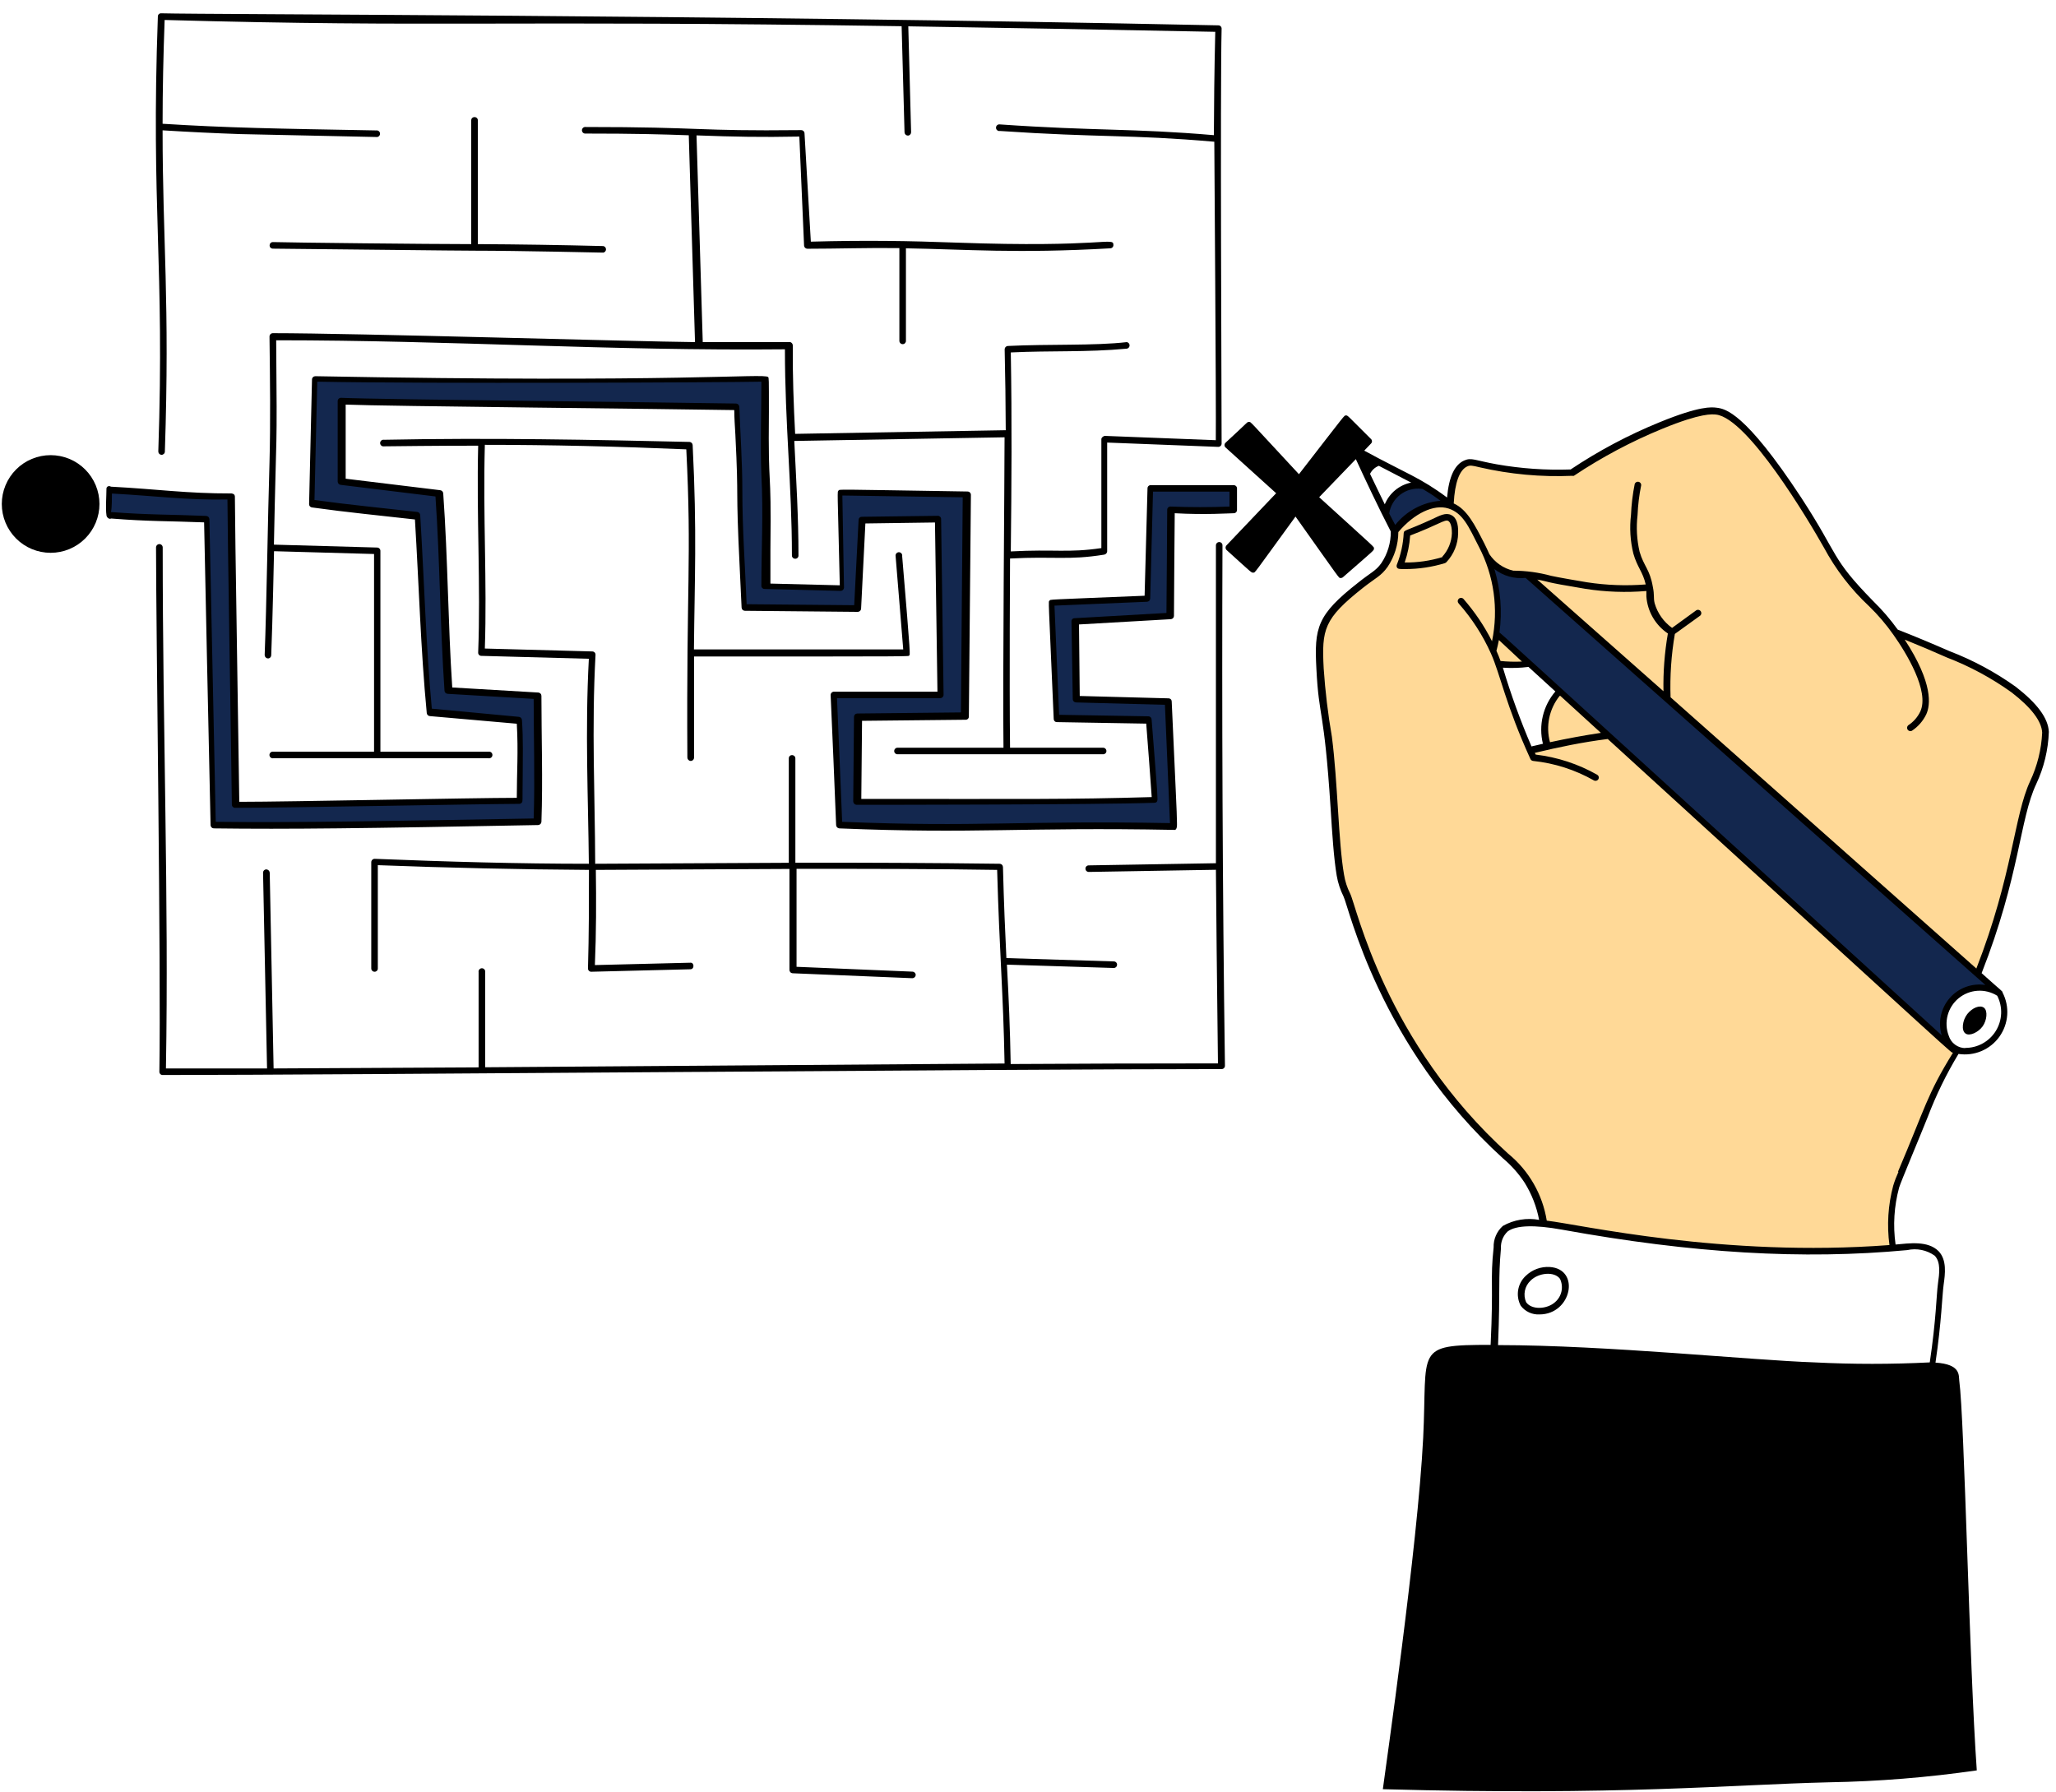 <svg width="148" height="129" viewBox="0 0 148 129" fill="none" xmlns="http://www.w3.org/2000/svg">
<path d="M147.206 52.701C147.206 52.244 146.974 51.215 144.922 49.604C143.461 48.558 141.871 47.704 140.192 47.065C139.169 46.615 137.869 46.066 136.405 45.477L133.107 41.722C131.512 39.802 131.814 39.585 129.437 35.938C125.62 30.078 124.203 29.644 123.514 29.559C123.112 29.505 122.268 29.466 119.519 30.588C117.272 31.507 115.124 32.651 113.108 34.003C111.294 34.067 109.477 33.943 107.688 33.631C106.14 33.36 105.923 33.151 105.497 33.337C105.071 33.523 104.452 34.274 104.359 36.364C104.282 36.364 102.516 35.59 100.364 38.176C100.379 39.05 100.125 39.907 99.636 40.63C99.21 41.258 98.862 41.366 97.925 42.078C95.06 44.324 94.828 45.175 94.998 48.087C95.108 49.74 95.307 51.386 95.595 53.019C96.02 56.278 96.059 60.583 96.469 62.96C96.516 63.223 96.748 63.734 96.934 64.385C98.29 69.636 100.818 74.512 104.328 78.646C105.409 80.152 106.63 81.552 107.975 82.827C108.742 83.438 109.413 84.161 109.965 84.972C110.546 85.897 110.938 86.929 111.118 88.007C119.396 89.649 127.846 90.257 136.274 89.819C136.037 88.345 136.116 86.838 136.506 85.398C136.829 84.448 137.207 83.517 137.636 82.61C138.852 79.692 139.224 78.337 140.888 75.573C140.489 75.421 140.159 75.129 139.959 74.752C139.371 73.629 140.284 71.655 142.367 70.106C143.235 68.282 143.875 66.358 144.272 64.377C144.272 64.377 145.518 58.09 146.347 56.317C146.877 55.183 147.17 53.952 147.206 52.701ZM112.249 49.759C111.774 50.285 111.444 50.926 111.289 51.617C111.135 52.309 111.161 53.029 111.366 53.708L110.058 54.01C109.182 52.027 108.43 49.992 107.805 47.916L111.095 47.769L107.735 43.898C107.743 42.723 107.573 41.553 107.232 40.429C107.99 41.074 108.972 41.394 109.965 41.32L119.782 50.239L112.249 49.759Z" fill="#FFD997"/>
<path d="M88.766 35.172H82.804L82.587 43.108L75.689 43.395L76.045 51.718L82.695 51.826C82.835 53.746 82.982 55.659 83.121 57.579C75.689 57.788 72.638 57.711 61.713 57.711V51.602L69.502 51.517V35.528L60.428 35.397L60.583 42.288L55.117 42.156C55.117 39.492 55.225 36.922 55.078 34.166C54.946 31.843 55.078 29.52 55.078 27.197C41.258 27.453 34.529 27.422 22.645 27.197L22.436 36.171C25.06 36.55 27.507 36.767 30.046 37.061C30.333 41.769 30.457 46.523 30.906 51.184L37.332 51.788C37.479 53.986 37.332 55.659 37.371 57.579C30.31 57.579 24.015 57.865 16.923 57.865C16.869 53.46 16.605 37.549 16.605 35.668C13.64 35.722 10.907 35.335 7.88 35.234V37.077C10.334 37.239 12.525 37.247 14.925 37.34C14.925 39.067 15.274 54.497 15.39 59.36C20.035 59.422 24.418 59.36 38.733 59.12C38.842 56.092 38.733 53.073 38.733 50.053L32.299 49.682C31.99 44.997 31.99 40.383 31.634 35.528L24.603 34.669V28.885C34.94 29.35 42.411 29.087 53.042 29.296C53.111 31.293 53.266 33.291 53.266 35.288C53.266 38.292 53.475 40.956 53.576 43.766H61.736L62.062 37.441L67.528 37.371L67.706 50.022H60.033C60.157 53.119 60.289 56.242 60.428 59.391C70.075 59.801 73.311 59.29 84.499 59.499L84.112 50.502L77.493 50.324L77.392 44.734L84.221 44.362C84.221 41.916 84.267 39.167 84.283 36.721C85.776 36.802 87.272 36.802 88.766 36.721V35.172Z" fill="#13274E"/>
<path d="M107.867 45.764L140.385 75.464C139.959 74.897 139.761 74.191 139.832 73.486C139.902 72.78 140.235 72.126 140.765 71.655C141.205 71.32 141.736 71.126 142.288 71.097C142.84 71.068 143.389 71.206 143.862 71.492L109.911 41.366C109.009 41.361 108.125 41.109 107.356 40.638C107.799 42.309 107.972 44.039 107.867 45.764Z" fill="#13274E"/>
<path d="M141.485 74.396C141.167 74.179 141.268 73.436 141.616 72.994C141.965 72.553 142.514 72.321 142.809 72.537C143.103 72.754 143.025 73.459 142.716 73.885C142.406 74.311 141.779 74.612 141.485 74.396Z" fill="black"/>
<path d="M99.729 36.86L100.372 38.23C100.818 37.614 101.398 37.107 102.069 36.748C102.739 36.388 103.483 36.185 104.243 36.155L102.253 34.831C101.686 34.904 101.15 35.131 100.705 35.489C100.259 35.847 99.922 36.322 99.729 36.86Z" fill="#13274E"/>
<path d="M0.129 36.279C0.129 36.741 0.22 37.198 0.397 37.624C0.574 38.051 0.833 38.438 1.159 38.765C1.485 39.091 1.873 39.35 2.299 39.527C2.726 39.703 3.183 39.794 3.645 39.794C4.106 39.794 4.563 39.703 4.99 39.527C5.416 39.35 5.804 39.091 6.13 38.765C6.457 38.438 6.715 38.051 6.892 37.624C7.069 37.198 7.16 36.741 7.16 36.279C7.16 35.818 7.069 35.36 6.892 34.934C6.715 34.508 6.457 34.12 6.13 33.794C5.804 33.467 5.416 33.208 4.99 33.032C4.563 32.855 4.106 32.764 3.645 32.764C3.183 32.764 2.726 32.855 2.299 33.032C1.873 33.208 1.485 33.467 1.159 33.794C0.833 34.12 0.574 34.508 0.397 34.934C0.22 35.36 0.129 35.818 0.129 36.279Z" fill="black"/>
<path d="M11.395 32.501C11.395 32.563 11.419 32.623 11.462 32.668C11.506 32.713 11.565 32.739 11.627 32.741C11.751 32.741 11.867 32.64 11.867 32.516C12.231 21.677 11.704 17.357 11.704 9.382C13.586 9.498 15.475 9.591 17.31 9.653L27.073 9.862C27.108 9.868 27.143 9.867 27.177 9.858C27.211 9.849 27.243 9.832 27.27 9.81C27.297 9.787 27.319 9.759 27.334 9.727C27.349 9.696 27.356 9.661 27.356 9.626C27.356 9.59 27.349 9.556 27.334 9.524C27.319 9.492 27.297 9.464 27.27 9.441C27.243 9.419 27.211 9.402 27.177 9.394C27.143 9.385 27.108 9.383 27.073 9.389C19.811 9.258 16.381 9.204 11.704 8.909C11.704 6.432 11.759 3.962 11.851 1.438C31.649 1.988 35.768 1.438 64.903 1.887L65.112 9.529C65.116 9.591 65.143 9.649 65.187 9.692C65.232 9.734 65.29 9.759 65.352 9.761C65.384 9.76 65.415 9.753 65.444 9.74C65.472 9.727 65.498 9.708 65.52 9.685C65.541 9.662 65.558 9.635 65.569 9.606C65.58 9.576 65.585 9.545 65.585 9.513L65.383 1.895C71.856 1.995 79.235 2.127 87.48 2.29C87.411 5.17 87.387 7.709 87.38 9.73C81.526 9.227 78.863 9.436 71.98 8.956C71.945 8.95 71.91 8.951 71.876 8.96C71.842 8.969 71.81 8.985 71.783 9.008C71.756 9.03 71.734 9.058 71.719 9.09C71.705 9.122 71.697 9.157 71.697 9.192C71.697 9.227 71.705 9.262 71.719 9.294C71.734 9.326 71.756 9.354 71.783 9.376C71.81 9.399 71.842 9.415 71.876 9.424C71.91 9.433 71.945 9.434 71.98 9.428C79.18 9.916 81.271 9.668 87.411 10.202C87.411 10.884 87.55 29.172 87.519 31.688L79.544 31.378C79.428 31.378 79.281 31.502 79.281 31.61V39.454C76.873 39.81 75.905 39.523 72.762 39.694C72.816 34.862 72.847 30.271 72.762 25.37C75.642 25.231 78.182 25.37 81.116 25.099C81.171 25.089 81.221 25.06 81.257 25.017C81.293 24.974 81.313 24.919 81.313 24.863C81.313 24.807 81.293 24.752 81.257 24.709C81.221 24.666 81.171 24.637 81.116 24.627C78.793 24.898 75.487 24.758 72.545 24.905C72.484 24.909 72.427 24.936 72.385 24.981C72.344 25.026 72.32 25.084 72.32 25.145C72.367 27.128 72.39 29.017 72.398 30.968L57.238 31.231C57.13 29.164 57.052 27.05 57.068 24.867C57.068 24.712 56.921 24.604 56.828 24.627H50.587L50.138 9.746C52.871 9.846 54.784 9.885 57.54 9.831C57.656 12.448 57.765 15.065 57.881 17.682C57.885 17.743 57.912 17.8 57.956 17.841C58.001 17.883 58.06 17.906 58.121 17.906C60.258 17.906 62.534 17.829 64.741 17.86V24.534C64.741 24.598 64.766 24.659 64.811 24.704C64.856 24.749 64.917 24.774 64.981 24.774C65.012 24.774 65.043 24.768 65.071 24.756C65.1 24.743 65.126 24.726 65.148 24.703C65.169 24.681 65.186 24.654 65.198 24.625C65.209 24.596 65.214 24.565 65.213 24.534V17.875C69.518 17.945 73.18 18.262 79.924 17.875C79.955 17.874 79.986 17.867 80.014 17.854C80.042 17.841 80.068 17.822 80.088 17.799C80.109 17.776 80.126 17.749 80.136 17.719C80.146 17.69 80.15 17.659 80.148 17.628C80.148 17.031 79.428 17.844 68.844 17.465C65.492 17.341 62.387 17.287 58.368 17.395L57.912 9.591C57.91 9.531 57.884 9.473 57.841 9.432C57.798 9.39 57.74 9.366 57.679 9.366C49.937 9.451 50.789 9.142 42.086 9.142C42.031 9.152 41.981 9.181 41.945 9.224C41.909 9.267 41.889 9.322 41.889 9.378C41.889 9.434 41.909 9.489 41.945 9.532C41.981 9.575 42.031 9.604 42.086 9.614C45.686 9.614 47.645 9.668 49.581 9.738L50.03 24.627C45.493 24.58 25.579 23.984 19.64 23.984C19.577 23.984 19.516 24.009 19.471 24.054C19.426 24.099 19.4 24.16 19.4 24.224C19.439 27.445 19.478 30.333 19.4 33.291C19.276 37.294 19.191 43.596 19.052 47.15C19.052 47.213 19.076 47.274 19.119 47.32C19.162 47.366 19.221 47.394 19.284 47.398C19.315 47.398 19.345 47.394 19.374 47.383C19.402 47.372 19.428 47.356 19.451 47.335C19.473 47.314 19.491 47.289 19.504 47.261C19.516 47.233 19.523 47.203 19.524 47.173C19.625 44.664 19.726 39.701 19.726 39.678L26.926 39.88V54.11H19.679C19.645 54.104 19.609 54.105 19.575 54.114C19.541 54.123 19.509 54.14 19.482 54.162C19.455 54.185 19.434 54.213 19.419 54.245C19.404 54.276 19.396 54.311 19.396 54.346C19.396 54.382 19.404 54.416 19.419 54.448C19.434 54.48 19.455 54.508 19.482 54.531C19.509 54.553 19.541 54.569 19.575 54.578C19.609 54.587 19.645 54.589 19.679 54.583H35.164C35.199 54.589 35.234 54.587 35.268 54.578C35.302 54.569 35.334 54.553 35.361 54.531C35.388 54.508 35.41 54.48 35.425 54.448C35.439 54.416 35.447 54.382 35.447 54.346C35.447 54.311 35.439 54.276 35.425 54.245C35.41 54.213 35.388 54.185 35.361 54.162C35.334 54.14 35.302 54.123 35.268 54.114C35.234 54.105 35.199 54.104 35.164 54.11H27.383V39.655C27.383 39.593 27.359 39.533 27.315 39.488C27.272 39.443 27.213 39.417 27.151 39.415L19.718 39.206C19.896 30.093 19.958 33.36 19.881 24.495C32.578 24.495 43.882 25.269 56.502 25.145C56.502 30.496 57.006 35.017 57.006 39.988C57.006 40.019 57.012 40.05 57.024 40.079C57.036 40.107 57.054 40.133 57.077 40.155C57.099 40.177 57.126 40.194 57.155 40.205C57.184 40.216 57.215 40.221 57.246 40.22C57.277 40.221 57.307 40.216 57.336 40.205C57.365 40.193 57.391 40.176 57.413 40.154C57.434 40.133 57.451 40.107 57.463 40.078C57.474 40.049 57.479 40.019 57.478 39.988C57.478 37.224 57.316 34.568 57.176 31.742L72.313 31.479C72.313 34.452 72.173 49.054 72.235 53.824H64.609C64.545 53.824 64.484 53.849 64.439 53.894C64.394 53.939 64.369 54 64.369 54.064C64.369 54.095 64.375 54.126 64.387 54.154C64.4 54.183 64.417 54.209 64.44 54.231C64.462 54.252 64.489 54.269 64.518 54.281C64.547 54.292 64.578 54.297 64.609 54.296H79.405C79.436 54.297 79.467 54.292 79.496 54.281C79.525 54.269 79.552 54.252 79.574 54.231C79.597 54.209 79.614 54.183 79.626 54.154C79.639 54.126 79.645 54.095 79.645 54.064C79.645 54 79.62 53.939 79.575 53.894C79.53 53.849 79.469 53.824 79.405 53.824H72.708C72.653 49.054 72.708 40.282 72.708 40.205C75.952 40.034 76.881 40.344 79.482 39.926C79.539 39.917 79.592 39.89 79.631 39.848C79.671 39.805 79.695 39.751 79.699 39.694V31.858L87.689 32.168C87.721 32.169 87.752 32.164 87.782 32.153C87.811 32.142 87.838 32.125 87.861 32.103C87.884 32.082 87.903 32.056 87.916 32.027C87.929 31.998 87.936 31.967 87.937 31.936C87.937 29.326 87.829 6.277 87.937 2.065C87.938 2.034 87.933 2.003 87.922 1.974C87.91 1.945 87.894 1.918 87.872 1.896C87.85 1.873 87.824 1.856 87.796 1.843C87.767 1.831 87.736 1.825 87.705 1.825C50.657 1.051 15.057 1.051 11.611 0.958C11.58 0.955 11.548 0.958 11.518 0.968C11.488 0.978 11.461 0.994 11.437 1.015C11.414 1.036 11.395 1.062 11.383 1.091C11.37 1.12 11.364 1.151 11.364 1.182C10.86 15.15 11.859 18.874 11.395 32.501Z" fill="black"/>
<path d="M34.15 8.429C34.089 8.429 34.029 8.454 33.986 8.498C33.942 8.541 33.918 8.6 33.918 8.662V17.573C30.914 17.573 20.926 17.465 19.648 17.426C19.339 17.426 19.315 17.891 19.648 17.899C20.562 17.899 34.135 18.061 34.22 18.046C37.216 18.046 43.426 18.185 43.426 18.185C43.481 18.175 43.531 18.146 43.567 18.103C43.603 18.059 43.623 18.005 43.623 17.949C43.623 17.893 43.603 17.838 43.567 17.795C43.531 17.752 43.481 17.723 43.426 17.713C40.375 17.635 37.34 17.589 34.398 17.573V8.662C34.398 8.63 34.391 8.598 34.379 8.569C34.366 8.54 34.348 8.514 34.324 8.492C34.301 8.47 34.274 8.453 34.244 8.443C34.214 8.432 34.182 8.427 34.15 8.429Z" fill="black"/>
<path d="M87.999 39.26C88 39.229 87.995 39.198 87.984 39.169C87.973 39.14 87.956 39.113 87.934 39.091C87.912 39.068 87.886 39.051 87.858 39.038C87.829 39.026 87.798 39.02 87.767 39.02C87.703 39.02 87.642 39.045 87.597 39.09C87.552 39.135 87.527 39.196 87.527 39.26V62.139L78.368 62.294C78.336 62.294 78.306 62.3 78.277 62.312C78.248 62.325 78.222 62.342 78.201 62.365C78.179 62.387 78.162 62.414 78.151 62.443C78.139 62.472 78.134 62.503 78.135 62.534C78.137 62.596 78.163 62.656 78.208 62.699C78.253 62.742 78.313 62.766 78.375 62.766L87.527 62.611C87.527 63.285 87.62 72.561 87.674 76.548C82.672 76.548 77.699 76.564 72.754 76.594C72.708 74.04 72.615 71.848 72.483 69.44L80.179 69.68C80.24 69.68 80.297 69.657 80.341 69.615C80.384 69.573 80.41 69.516 80.412 69.456C80.414 69.425 80.409 69.394 80.399 69.364C80.389 69.335 80.373 69.307 80.352 69.284C80.331 69.261 80.306 69.243 80.277 69.229C80.249 69.216 80.218 69.209 80.187 69.208L72.445 68.968C72.359 67.211 72.266 65.097 72.197 62.41C72.195 62.349 72.17 62.291 72.127 62.248C72.084 62.205 72.025 62.18 71.965 62.178C67.141 62.116 62.217 62.093 57.254 62.1V54.59C57.254 54.559 57.248 54.528 57.235 54.5C57.223 54.471 57.205 54.445 57.183 54.423C57.161 54.402 57.134 54.385 57.105 54.373C57.076 54.362 57.045 54.357 57.014 54.358C56.983 54.357 56.952 54.362 56.924 54.373C56.895 54.385 56.869 54.402 56.847 54.424C56.825 54.445 56.808 54.471 56.797 54.5C56.786 54.529 56.78 54.559 56.781 54.59V62.108L42.845 62.178C42.829 57.254 42.582 52.446 42.868 47.142C42.87 47.111 42.866 47.08 42.856 47.05C42.846 47.021 42.83 46.993 42.809 46.97C42.788 46.947 42.762 46.929 42.734 46.916C42.706 46.902 42.675 46.895 42.644 46.894L34.901 46.685C35.064 41.831 34.762 37.232 34.901 32.021C39.632 32.021 44.525 32.137 49.403 32.346C49.798 40.267 49.403 41.955 49.48 54.536C49.482 54.599 49.508 54.659 49.553 54.704C49.597 54.748 49.657 54.774 49.72 54.776C49.784 54.776 49.845 54.751 49.89 54.706C49.935 54.661 49.96 54.6 49.96 54.536V47.258C66.374 47.258 65.376 47.258 65.445 47.181C65.515 47.103 65.577 47.583 64.942 40.034C64.948 40 64.947 39.964 64.938 39.93C64.929 39.896 64.913 39.865 64.89 39.838C64.868 39.811 64.84 39.789 64.808 39.774C64.776 39.759 64.741 39.751 64.706 39.751C64.671 39.751 64.636 39.759 64.604 39.774C64.572 39.789 64.544 39.811 64.522 39.838C64.499 39.865 64.483 39.896 64.474 39.93C64.465 39.964 64.463 40 64.47 40.034L65.019 46.747H49.953C49.999 41.707 50.177 38.339 49.86 32.036C49.856 31.978 49.831 31.923 49.79 31.882C49.748 31.84 49.694 31.816 49.635 31.812C42.876 31.657 35.265 31.502 27.646 31.657C27.612 31.651 27.576 31.652 27.542 31.661C27.508 31.67 27.477 31.686 27.45 31.709C27.423 31.731 27.401 31.759 27.386 31.791C27.371 31.823 27.363 31.858 27.363 31.893C27.363 31.928 27.371 31.963 27.386 31.995C27.401 32.027 27.423 32.055 27.45 32.077C27.477 32.1 27.508 32.116 27.542 32.125C27.576 32.134 27.612 32.136 27.646 32.129C27.646 32.129 32.137 32.075 34.421 32.083C34.297 37.123 34.607 42.21 34.421 46.972C34.419 47.002 34.423 47.033 34.434 47.062C34.444 47.091 34.46 47.118 34.481 47.141C34.502 47.163 34.528 47.181 34.556 47.193C34.584 47.205 34.615 47.212 34.646 47.212L42.388 47.421C42.109 52.624 42.342 57.401 42.388 62.178C37.332 62.178 32.16 62.031 26.973 61.822C26.908 61.822 26.846 61.847 26.8 61.892C26.754 61.936 26.727 61.997 26.725 62.062V69.711C26.725 69.775 26.75 69.836 26.795 69.881C26.84 69.926 26.901 69.951 26.965 69.951C26.996 69.951 27.027 69.945 27.056 69.933C27.084 69.921 27.11 69.903 27.132 69.881C27.154 69.858 27.171 69.832 27.182 69.803C27.193 69.774 27.198 69.743 27.197 69.711V62.279C32.307 62.472 37.41 62.588 42.396 62.619C42.396 64.942 42.396 67.265 42.326 69.704C42.324 69.735 42.328 69.767 42.339 69.797C42.35 69.827 42.367 69.855 42.389 69.878C42.41 69.901 42.437 69.92 42.466 69.932C42.495 69.945 42.527 69.951 42.558 69.951L49.689 69.773C50.007 69.773 49.983 69.27 49.689 69.301L42.822 69.471C42.922 67.149 42.922 64.826 42.891 62.619L56.828 62.55V69.82C56.828 69.881 56.851 69.94 56.893 69.984C56.934 70.029 56.992 70.056 57.052 70.06L65.678 70.416C65.738 70.414 65.796 70.391 65.84 70.349C65.884 70.308 65.912 70.252 65.918 70.191C65.918 70.128 65.894 70.067 65.851 70.022C65.807 69.975 65.748 69.948 65.685 69.944L57.339 69.595V62.542C62.178 62.542 67.032 62.542 71.779 62.619C71.941 68.519 72.22 71.469 72.313 76.556C64.733 76.602 39.849 76.803 34.924 76.827V69.982C34.931 69.948 34.929 69.912 34.92 69.878C34.911 69.844 34.895 69.813 34.873 69.786C34.85 69.759 34.822 69.737 34.79 69.722C34.758 69.707 34.723 69.699 34.688 69.699C34.653 69.699 34.618 69.707 34.587 69.722C34.555 69.737 34.526 69.759 34.504 69.786C34.481 69.813 34.465 69.844 34.456 69.878C34.447 69.912 34.446 69.948 34.452 69.982V76.835L19.695 76.912L19.416 62.813C19.409 62.751 19.38 62.694 19.335 62.651C19.289 62.609 19.23 62.584 19.168 62.581C19.106 62.583 19.047 62.609 19.004 62.654C18.96 62.698 18.936 62.758 18.936 62.821L19.223 76.912H11.945C12.154 64.625 11.712 52.802 11.712 39.407C11.712 39.343 11.687 39.282 11.642 39.237C11.597 39.193 11.536 39.167 11.472 39.167C11.409 39.167 11.348 39.193 11.303 39.237C11.258 39.282 11.232 39.343 11.232 39.407C11.232 45.075 11.596 69.781 11.472 77.144C11.471 77.175 11.476 77.206 11.488 77.236C11.499 77.265 11.516 77.291 11.537 77.314C11.559 77.336 11.585 77.354 11.614 77.366C11.643 77.378 11.673 77.384 11.704 77.384C24.58 77.384 71.864 76.958 87.945 76.958C88.007 76.956 88.066 76.93 88.11 76.885C88.153 76.841 88.177 76.781 88.177 76.718C87.999 64.121 87.953 50.92 87.999 39.26Z" fill="black"/>
<path d="M14.693 37.603C14.693 37.603 15.088 56.58 15.158 59.398C15.16 59.459 15.185 59.517 15.228 59.561C15.271 59.604 15.329 59.629 15.39 59.631C20.733 59.7 26.292 59.631 38.742 59.391C38.802 59.387 38.859 59.361 38.902 59.319C38.944 59.276 38.97 59.219 38.974 59.158C39.082 56.123 38.974 53.065 38.974 50.092C38.974 50.031 38.951 49.972 38.909 49.928C38.867 49.883 38.81 49.856 38.749 49.852L32.555 49.488C32.246 44.843 32.246 40.329 31.905 35.505C31.899 35.451 31.875 35.401 31.837 35.361C31.799 35.322 31.75 35.296 31.696 35.288L24.883 34.46V29.125C27.484 29.241 48.76 29.443 52.856 29.52C52.856 30.101 52.903 30.681 52.934 31.262C53.197 36.512 52.934 34.483 53.251 40.948C53.297 41.869 53.344 42.791 53.383 43.735C53.385 43.796 53.41 43.854 53.453 43.898C53.496 43.941 53.554 43.966 53.615 43.968L61.745 44.045C61.806 44.045 61.864 44.022 61.909 43.98C61.954 43.939 61.981 43.882 61.985 43.821L62.294 37.681L67.304 37.611L67.482 49.79H60.033C60.001 49.79 59.969 49.797 59.94 49.809C59.91 49.822 59.883 49.84 59.861 49.863C59.839 49.886 59.821 49.913 59.809 49.944C59.798 49.974 59.792 50.006 59.793 50.038C59.933 53.135 60.064 56.255 60.188 59.398C60.192 59.458 60.216 59.514 60.258 59.556C60.299 59.599 60.354 59.625 60.413 59.631C70.323 60.041 73.49 59.53 84.5 59.739C84.755 59.793 84.724 59.375 84.724 59.244C84.724 58.531 84.608 56.487 84.345 50.495C84.345 50.465 84.339 50.436 84.328 50.409C84.317 50.381 84.3 50.357 84.279 50.336C84.258 50.315 84.234 50.298 84.206 50.287C84.179 50.276 84.15 50.27 84.12 50.27L77.725 50.1L77.671 44.951L84.283 44.572C84.343 44.568 84.399 44.542 84.44 44.499C84.482 44.456 84.506 44.399 84.507 44.339C84.507 43.116 84.554 38.091 84.562 36.945C86.792 37.069 88.503 36.945 88.812 36.945C88.874 36.945 88.933 36.921 88.977 36.877C89.02 36.834 89.045 36.775 89.045 36.713V35.164C89.046 35.133 89.04 35.102 89.029 35.073C89.018 35.044 89.001 35.017 88.979 34.995C88.958 34.973 88.932 34.955 88.903 34.943C88.874 34.931 88.844 34.924 88.812 34.924H82.843C82.813 34.922 82.782 34.926 82.754 34.936C82.725 34.946 82.699 34.962 82.677 34.982C82.654 35.002 82.636 35.026 82.624 35.054C82.611 35.081 82.604 35.111 82.603 35.141L82.394 42.884C75.093 43.186 75.642 43.139 75.549 43.24C75.457 43.34 75.464 42.752 75.851 51.757C75.851 51.816 75.875 51.873 75.917 51.915C75.959 51.958 76.016 51.981 76.076 51.981L82.51 52.09C82.649 53.85 82.781 55.612 82.905 57.378C76.773 57.556 74.055 57.509 62 57.509L62.054 51.888L69.51 51.811C69.541 51.812 69.572 51.807 69.6 51.795C69.629 51.784 69.655 51.767 69.677 51.745C69.699 51.723 69.716 51.697 69.727 51.669C69.738 51.64 69.744 51.609 69.743 51.578L69.89 35.621C69.89 35.558 69.864 35.496 69.819 35.452C69.774 35.407 69.713 35.381 69.65 35.381C59.848 35.226 60.452 35.211 60.359 35.319C60.266 35.428 60.281 34.986 60.452 42.133L55.458 42.009V39.593C55.535 32.989 55.287 35.791 55.349 29.644C55.349 27.143 55.349 27.236 55.295 27.143C54.993 26.849 49.008 27.577 22.699 27.081C22.637 27.081 22.577 27.105 22.532 27.149C22.487 27.192 22.461 27.251 22.459 27.314L22.25 36.287C22.248 36.345 22.267 36.402 22.304 36.446C22.341 36.49 22.394 36.519 22.451 36.527C24.991 36.883 27.36 37.108 29.869 37.394C30.155 42.04 30.279 46.732 30.72 51.331C30.726 51.386 30.75 51.439 30.79 51.478C30.829 51.518 30.881 51.542 30.937 51.548L37.201 52.097C37.317 54.095 37.201 55.636 37.201 57.432C33.995 57.432 20.942 57.718 17.225 57.718C17.171 53.421 16.908 37.836 16.908 35.753C16.908 35.721 16.902 35.69 16.89 35.661C16.878 35.632 16.86 35.605 16.838 35.583C16.787 35.548 16.729 35.527 16.668 35.521C13.408 35.528 11.372 35.211 7.988 35.033C7.826 34.932 7.655 35.033 7.663 35.188C7.663 35.66 7.593 36.62 7.663 37.077C7.663 37.216 7.833 37.41 8.004 37.325C10.659 37.541 12.216 37.503 14.693 37.603ZM8.058 35.528C11.364 35.706 13.354 36.008 16.373 35.954C16.373 37.983 16.637 53.514 16.691 57.92C16.691 57.951 16.697 57.982 16.709 58.01C16.721 58.039 16.739 58.065 16.762 58.087C16.784 58.108 16.811 58.125 16.84 58.136C16.869 58.148 16.9 58.153 16.931 58.152C20.725 58.152 34.096 57.881 37.379 57.865C37.409 57.865 37.439 57.859 37.467 57.847C37.495 57.835 37.52 57.818 37.541 57.796C37.65 57.687 37.596 57.796 37.627 55.775C37.627 54.559 37.673 53.305 37.572 51.826C37.568 51.77 37.543 51.717 37.504 51.676C37.464 51.635 37.412 51.609 37.356 51.602L31.084 51.013C30.658 46.43 30.535 41.722 30.248 37.077C30.245 37.021 30.222 36.968 30.184 36.927C30.146 36.886 30.095 36.859 30.039 36.852C27.538 36.566 25.153 36.341 22.637 35.993L22.838 27.476C30.79 27.631 52.26 27.53 54.807 27.476C54.807 29.69 54.722 31.959 54.807 34.189C54.954 36.945 54.807 39.516 54.807 42.164C54.806 42.194 54.812 42.225 54.823 42.254C54.834 42.282 54.851 42.309 54.873 42.33C54.895 42.352 54.921 42.369 54.949 42.38C54.978 42.392 55.009 42.397 55.039 42.396L60.506 42.535C60.57 42.535 60.632 42.51 60.678 42.465C60.724 42.421 60.752 42.36 60.754 42.295L60.637 35.668L69.301 35.799L69.17 51.284L61.706 51.362C61.644 51.364 61.584 51.39 61.541 51.435C61.498 51.48 61.474 51.539 61.474 51.602L61.419 57.687C61.421 57.75 61.446 57.81 61.488 57.855C61.531 57.901 61.589 57.929 61.652 57.935C61.652 57.935 79.212 57.935 83.098 57.788C83.354 57.788 83.323 57.54 83.315 57.378C83.315 56.882 83.184 55.543 82.897 51.78C82.893 51.721 82.867 51.666 82.824 51.626C82.781 51.585 82.724 51.563 82.665 51.563L76.239 51.455L75.906 43.596L82.564 43.317C82.625 43.315 82.683 43.29 82.726 43.247C82.769 43.204 82.794 43.146 82.796 43.085L82.998 35.389H88.503V36.465C87.078 36.519 85.708 36.519 84.275 36.465C84.243 36.462 84.21 36.465 84.179 36.476C84.148 36.486 84.12 36.502 84.096 36.524C84.072 36.546 84.052 36.573 84.039 36.603C84.026 36.633 84.02 36.665 84.02 36.697C84.02 37.921 83.973 42.961 83.966 44.123L77.346 44.502C77.316 44.502 77.286 44.508 77.259 44.52C77.232 44.532 77.207 44.549 77.187 44.571C77.166 44.593 77.151 44.618 77.141 44.646C77.131 44.675 77.127 44.704 77.129 44.734L77.222 50.332C77.224 50.393 77.249 50.451 77.292 50.494C77.335 50.537 77.393 50.562 77.454 50.564L83.857 50.735L84.221 59.251C73.273 59.05 70.447 59.561 60.622 59.158C60.506 56.193 60.374 53.22 60.25 50.255H67.683C67.747 50.255 67.808 50.229 67.853 50.184C67.898 50.139 67.923 50.078 67.923 50.014L67.745 37.363C67.745 37.302 67.721 37.243 67.677 37.199C67.633 37.156 67.574 37.131 67.513 37.131L62.039 37.201C62.009 37.2 61.979 37.205 61.95 37.215C61.922 37.226 61.897 37.243 61.875 37.264C61.853 37.285 61.836 37.31 61.824 37.337C61.812 37.365 61.806 37.395 61.806 37.425L61.489 43.565L53.746 43.495C53.638 40.747 53.437 38.192 53.437 35.281C53.437 33.267 53.29 31.239 53.22 29.28C53.216 29.22 53.191 29.163 53.148 29.12C53.105 29.077 53.048 29.052 52.988 29.048C48.807 28.97 27.228 28.761 24.557 28.637C24.525 28.635 24.492 28.64 24.462 28.651C24.431 28.662 24.403 28.68 24.38 28.702C24.357 28.725 24.338 28.752 24.326 28.782C24.314 28.813 24.308 28.845 24.309 28.878V34.669C24.311 34.726 24.333 34.781 24.371 34.824C24.409 34.866 24.462 34.894 24.519 34.901L31.347 35.737C31.673 40.468 31.68 45.121 31.998 49.728C32.003 49.785 32.029 49.838 32.07 49.878C32.111 49.918 32.165 49.941 32.222 49.945L38.416 50.309C38.416 53.166 38.509 56.038 38.416 58.918C28.483 59.096 21.244 59.228 15.53 59.158C15.468 56.433 15.073 37.371 15.073 37.371C15.071 37.31 15.046 37.252 15.002 37.209C14.959 37.166 14.901 37.141 14.84 37.139C12.324 37.03 10.69 37.069 7.988 36.86C8.066 36.527 8.05 35.853 8.058 35.528Z" fill="black"/>
<path d="M111.56 91.204C111.244 91.184 110.927 91.231 110.63 91.34C110.332 91.449 110.061 91.619 109.833 91.839C109.543 92.108 109.351 92.464 109.285 92.854C109.219 93.243 109.284 93.643 109.469 93.992C109.626 94.198 109.83 94.364 110.065 94.473C110.3 94.582 110.558 94.632 110.817 94.619C113.132 94.619 113.79 91.352 111.56 91.204ZM111.939 93.736C111.374 94.247 110.259 94.317 109.856 93.736C109.743 93.477 109.713 93.189 109.769 92.912C109.826 92.634 109.968 92.382 110.174 92.188C110.739 91.615 111.885 91.499 112.295 92.056C112.429 92.336 112.467 92.653 112.403 92.957C112.338 93.261 112.175 93.535 111.939 93.736Z" fill="black"/>
<path d="M104.468 37.077C104.073 36.875 103.639 37.115 103.113 37.363C101.231 38.23 101.061 38.138 101.046 38.37C101.008 39.145 100.843 39.909 100.558 40.63C100.542 40.665 100.534 40.702 100.534 40.739C100.534 40.776 100.542 40.813 100.558 40.847C100.635 40.971 100.744 40.964 101.177 40.964C102.138 40.962 103.093 40.819 104.011 40.538C104.051 40.522 104.088 40.498 104.119 40.468C104.653 39.902 104.955 39.156 104.963 38.377C104.987 37.665 104.808 37.232 104.468 37.077ZM103.825 40.104C102.947 40.371 102.033 40.502 101.115 40.491C101.332 39.864 101.465 39.21 101.51 38.548C103.546 37.774 104.003 37.371 104.243 37.495C104.328 37.541 104.514 37.712 104.514 38.385C104.492 39.012 104.247 39.61 103.825 40.073V40.104Z" fill="black"/>
<path d="M146.579 56.433C147.131 55.258 147.439 53.983 147.485 52.686C147.439 51.687 146.634 50.626 145.108 49.441C143.632 48.385 142.026 47.521 140.331 46.871C139.146 46.352 137.892 45.826 136.607 45.322C136.079 44.589 135.489 43.902 134.842 43.271C131.745 40.104 132.441 40.089 129.67 35.838C125.605 29.644 124.18 29.427 123.576 29.35C123.22 29.303 122.376 29.203 119.465 30.395C117.222 31.309 115.076 32.448 113.062 33.794C111.278 33.856 109.493 33.732 107.735 33.422C106.187 33.144 105.923 32.919 105.412 33.144C104.708 33.446 104.297 34.328 104.166 35.815C102.246 34.382 101.247 34.096 98.204 32.439L98.692 31.928C98.714 31.907 98.731 31.882 98.743 31.854C98.755 31.826 98.761 31.796 98.761 31.765C98.761 31.735 98.755 31.705 98.743 31.677C98.731 31.649 98.714 31.624 98.692 31.603C96.942 29.861 97.019 29.892 96.88 29.907C96.741 29.923 97.004 29.621 93.504 34.135C89.78 30.124 90.059 30.38 89.912 30.372C89.765 30.364 89.912 30.317 88.224 31.866C88.199 31.888 88.18 31.915 88.166 31.945C88.152 31.975 88.145 32.007 88.145 32.04C88.145 32.073 88.152 32.106 88.166 32.136C88.18 32.166 88.199 32.193 88.224 32.214L91.863 35.505L88.294 39.252C88.271 39.275 88.253 39.301 88.241 39.331C88.229 39.36 88.223 39.391 88.223 39.423C88.223 39.454 88.229 39.486 88.241 39.515C88.253 39.544 88.271 39.571 88.294 39.593C90.16 41.281 90.074 41.234 90.222 41.219C90.369 41.203 90.136 41.474 93.257 37.185C96.601 41.893 96.354 41.591 96.493 41.606C96.527 41.609 96.561 41.606 96.593 41.595C96.624 41.584 96.654 41.567 96.679 41.544C99.002 39.516 98.901 39.632 98.901 39.485C98.901 39.337 99.18 39.632 94.96 35.791L97.6 33.051C98.312 34.599 99.187 36.457 100.116 38.261C100.123 39.071 99.886 39.864 99.435 40.538C99.032 41.111 98.661 41.219 97.77 41.939C94.797 44.262 94.604 45.183 94.759 48.133C94.945 51.826 95.308 50.827 95.781 58.144C95.897 60.018 96.013 61.783 96.222 63.03C96.311 63.549 96.475 64.052 96.71 64.524C97.089 65.252 99.257 75.278 108.2 83.392C108.797 83.895 109.319 84.482 109.748 85.135C110.259 85.955 110.613 86.864 110.793 87.813C109.9 87.647 108.976 87.801 108.184 88.247C107.966 88.44 107.793 88.679 107.678 88.947C107.563 89.214 107.508 89.504 107.518 89.796C107.263 92.203 107.518 92.273 107.302 96.81C101.773 96.81 102.764 97.058 102.447 103.508C102.052 111.327 99.722 127.393 99.543 128.795C116.685 129.267 124.505 128.469 131.644 128.299C135.21 128.238 138.768 127.951 142.298 127.44C141.756 119.867 141.415 102.191 141.036 99.381C140.989 99.009 141.16 98.204 139.325 98.088C139.758 95.184 139.805 93.233 139.913 92.467C140.021 91.7 140.153 90.701 139.549 90.067C138.775 89.292 137.435 89.501 136.452 89.587C136.258 88.216 136.345 86.819 136.708 85.483C136.824 85.088 138.217 81.79 138.767 80.404C139.368 78.828 140.109 77.31 140.981 75.867C141.539 75.952 142.109 75.882 142.629 75.663C143.149 75.444 143.598 75.085 143.926 74.626C144.254 74.167 144.449 73.626 144.488 73.063C144.527 72.501 144.41 71.938 144.148 71.438C144.148 71.337 144.187 71.438 142.646 70.052C145.402 63.045 145.379 58.973 146.579 56.433ZM98.622 34.111C98.752 33.844 98.979 33.636 99.257 33.531L101.58 34.739C101.159 34.823 100.766 35.01 100.436 35.283C100.105 35.556 99.846 35.906 99.683 36.303C99.35 35.613 99.017 34.947 98.622 34.111ZM100 36.961C100.081 36.421 100.369 35.934 100.802 35.603C101.236 35.272 101.781 35.123 102.323 35.188C102.424 35.188 102.385 35.188 102.772 35.42C103.159 35.652 103.392 35.83 103.694 36.047C103.06 36.099 102.444 36.28 101.883 36.58C101.322 36.88 100.829 37.291 100.434 37.789L100 36.961ZM137.288 89.989C137.628 89.913 137.981 89.909 138.322 89.979C138.664 90.048 138.987 90.189 139.27 90.392C139.719 90.864 139.603 91.685 139.503 92.397C139.387 93.256 139.379 94.944 138.914 98.072C136.154 98.211 133.389 98.211 130.63 98.072C126.031 97.917 115.694 96.834 107.836 96.826C108.006 92.629 107.836 92.18 108.045 89.857C108.032 89.632 108.07 89.406 108.154 89.195C108.238 88.986 108.367 88.796 108.533 88.642C109.129 88.201 110.445 88.154 112.45 88.518C121.857 90.221 129.747 90.694 137.288 89.989ZM136.661 84.353C136.513 84.677 136.386 85.01 136.282 85.351C135.91 86.744 135.818 88.197 136.011 89.625C124.056 90.531 113.751 88.146 111.343 87.868C111.039 85.977 110.053 84.264 108.571 83.052C99.683 75.007 97.654 65.244 97.19 64.323C96.973 63.894 96.824 63.434 96.749 62.96C96.338 60.599 96.299 56.294 95.874 53.026C95.592 51.401 95.396 49.763 95.285 48.118C95.138 45.299 95.285 44.548 98.119 42.311C99.032 41.591 99.412 41.474 99.884 40.809C100.384 40.067 100.654 39.194 100.658 38.3C101.812 36.945 103.221 36.272 104.266 36.604C105.312 36.937 105.722 37.913 106.45 39.345C107.546 41.438 107.883 43.846 107.402 46.159C106.846 45.06 106.154 44.035 105.343 43.108C105.32 43.086 105.294 43.068 105.265 43.056C105.235 43.044 105.204 43.037 105.172 43.037C105.141 43.037 105.109 43.044 105.08 43.056C105.051 43.068 105.024 43.086 105.002 43.108C104.959 43.153 104.935 43.212 104.935 43.275C104.935 43.337 104.959 43.396 105.002 43.441C105.954 44.516 106.738 45.73 107.325 47.041C108.014 48.59 108.37 50.696 110.166 54.637C110.184 54.675 110.211 54.708 110.245 54.732C110.278 54.757 110.318 54.772 110.36 54.776C111.899 54.936 113.389 55.413 114.734 56.178C114.79 56.208 114.855 56.215 114.916 56.198C114.977 56.181 115.029 56.14 115.06 56.085C115.074 56.058 115.084 56.028 115.087 55.998C115.091 55.967 115.088 55.936 115.079 55.907C115.071 55.877 115.056 55.849 115.037 55.825C115.018 55.802 114.994 55.782 114.967 55.767C113.604 54.995 112.101 54.503 110.546 54.319L110.484 54.195C112.156 53.793 113.921 53.421 115.733 53.197C142.305 77.439 140.331 75.689 140.587 75.774C138.697 78.832 138.62 79.661 136.622 84.353H136.661ZM111.111 53.53L110.244 53.731C109.448 51.883 108.761 49.991 108.184 48.063C108.799 48.103 109.416 48.085 110.027 48.009L111.963 49.775C111.525 50.284 111.216 50.891 111.06 51.544C110.904 52.197 110.905 52.877 111.064 53.53H111.111ZM112.319 50.092L115.238 52.755C114.053 52.933 112.861 53.15 111.575 53.429C111.419 52.857 111.401 52.257 111.522 51.677C111.644 51.096 111.9 50.553 112.272 50.092H112.319ZM108.014 47.576C107.929 47.343 107.836 47.103 107.72 46.848C107.789 46.584 107.851 46.321 107.898 46.074L109.555 47.622C109.025 47.648 108.494 47.632 107.967 47.576H108.014ZM141.485 75.449C141.214 75.448 140.95 75.361 140.732 75.199C140.515 75.038 140.355 74.81 140.277 74.55C140.099 74.084 140.072 73.573 140.2 73.09C140.328 72.607 140.604 72.176 140.99 71.859C141.376 71.541 141.852 71.353 142.35 71.321C142.849 71.288 143.345 71.413 143.769 71.678C143.972 72.074 144.069 72.515 144.051 72.96C144.033 73.404 143.9 73.837 143.666 74.215C143.431 74.593 143.103 74.904 142.712 75.117C142.322 75.331 141.883 75.439 141.438 75.433L141.485 75.449ZM142.917 70.904C142.444 70.831 141.959 70.879 141.509 71.044C141.059 71.209 140.659 71.486 140.345 71.847C140.031 72.209 139.814 72.645 139.714 73.114C139.614 73.582 139.635 74.069 139.774 74.527C106.767 44.432 108.053 45.593 107.936 45.539C108.146 44.006 108.022 42.445 107.573 40.964C108.21 41.46 109.015 41.688 109.818 41.598L142.917 70.904ZM119.744 49.759L110.662 41.722C111.661 41.9 110.855 41.846 114.13 42.388C115.58 42.614 117.051 42.666 118.513 42.543V42.938C118.552 43.47 118.712 43.986 118.98 44.448C119.249 44.909 119.618 45.304 120.061 45.601C119.823 46.974 119.717 48.366 119.744 49.759ZM146.138 56.232C144.977 58.717 144.891 62.991 142.267 69.719L120.255 50.193C120.201 48.666 120.305 47.138 120.564 45.632L122.345 44.347C122.375 44.33 122.4 44.308 122.42 44.281C122.441 44.254 122.455 44.222 122.462 44.19C122.469 44.157 122.47 44.122 122.463 44.089C122.456 44.056 122.442 44.025 122.422 43.998C122.403 43.97 122.377 43.947 122.348 43.93C122.319 43.913 122.286 43.903 122.253 43.899C122.219 43.895 122.185 43.899 122.153 43.91C122.121 43.92 122.092 43.937 122.067 43.96L120.363 45.199C119.758 44.765 119.316 44.141 119.109 43.426C119.008 43.015 119.109 42.868 118.977 42.233C118.76 40.971 118.335 40.778 118.025 39.717C117.825 38.854 117.775 37.964 117.878 37.084C117.907 36.358 117.995 35.636 118.141 34.924C118.143 34.867 118.125 34.812 118.089 34.767C118.054 34.722 118.004 34.692 117.948 34.681C117.892 34.669 117.834 34.678 117.785 34.706C117.735 34.734 117.697 34.778 117.676 34.831C117.527 35.569 117.437 36.317 117.406 37.069C117.295 37.998 117.353 38.94 117.576 39.849C117.855 40.832 118.257 41.157 118.466 42.071C117.056 42.182 115.637 42.13 114.239 41.916C112.148 41.567 111.661 41.451 111.661 41.451C110.772 41.208 109.856 41.083 108.935 41.08C108.228 40.919 107.61 40.492 107.209 39.887C107.1 39.632 106.976 39.376 106.845 39.113C106.156 37.766 105.606 36.674 104.646 36.24C104.723 34.739 105.064 33.817 105.629 33.569C105.83 33.484 105.97 33.507 106.512 33.639C108.696 34.142 110.939 34.348 113.178 34.251C113.216 34.262 113.256 34.262 113.294 34.251C115.303 32.911 117.44 31.774 119.674 30.86C122.477 29.714 123.251 29.814 123.545 29.845C125.829 30.139 130.157 37.402 131.288 39.407C132.132 40.981 133.228 42.407 134.532 43.627C135.185 44.258 135.776 44.95 136.297 45.694C137.226 47.003 138.906 49.759 138.233 51.215C138.04 51.623 137.737 51.968 137.358 52.213C137.316 52.252 137.288 52.305 137.281 52.362C137.274 52.419 137.288 52.476 137.32 52.524C137.352 52.572 137.4 52.606 137.455 52.622C137.51 52.637 137.569 52.633 137.621 52.608C138.068 52.315 138.427 51.905 138.659 51.424C138.968 50.758 139.162 49.186 137.11 46.043C138.163 46.468 139.185 46.902 140.161 47.336C141.81 47.971 143.371 48.814 144.806 49.844C146.208 50.928 146.966 51.904 147.005 52.74C146.948 53.949 146.653 55.136 146.138 56.232Z" fill="black"/>
</svg>
